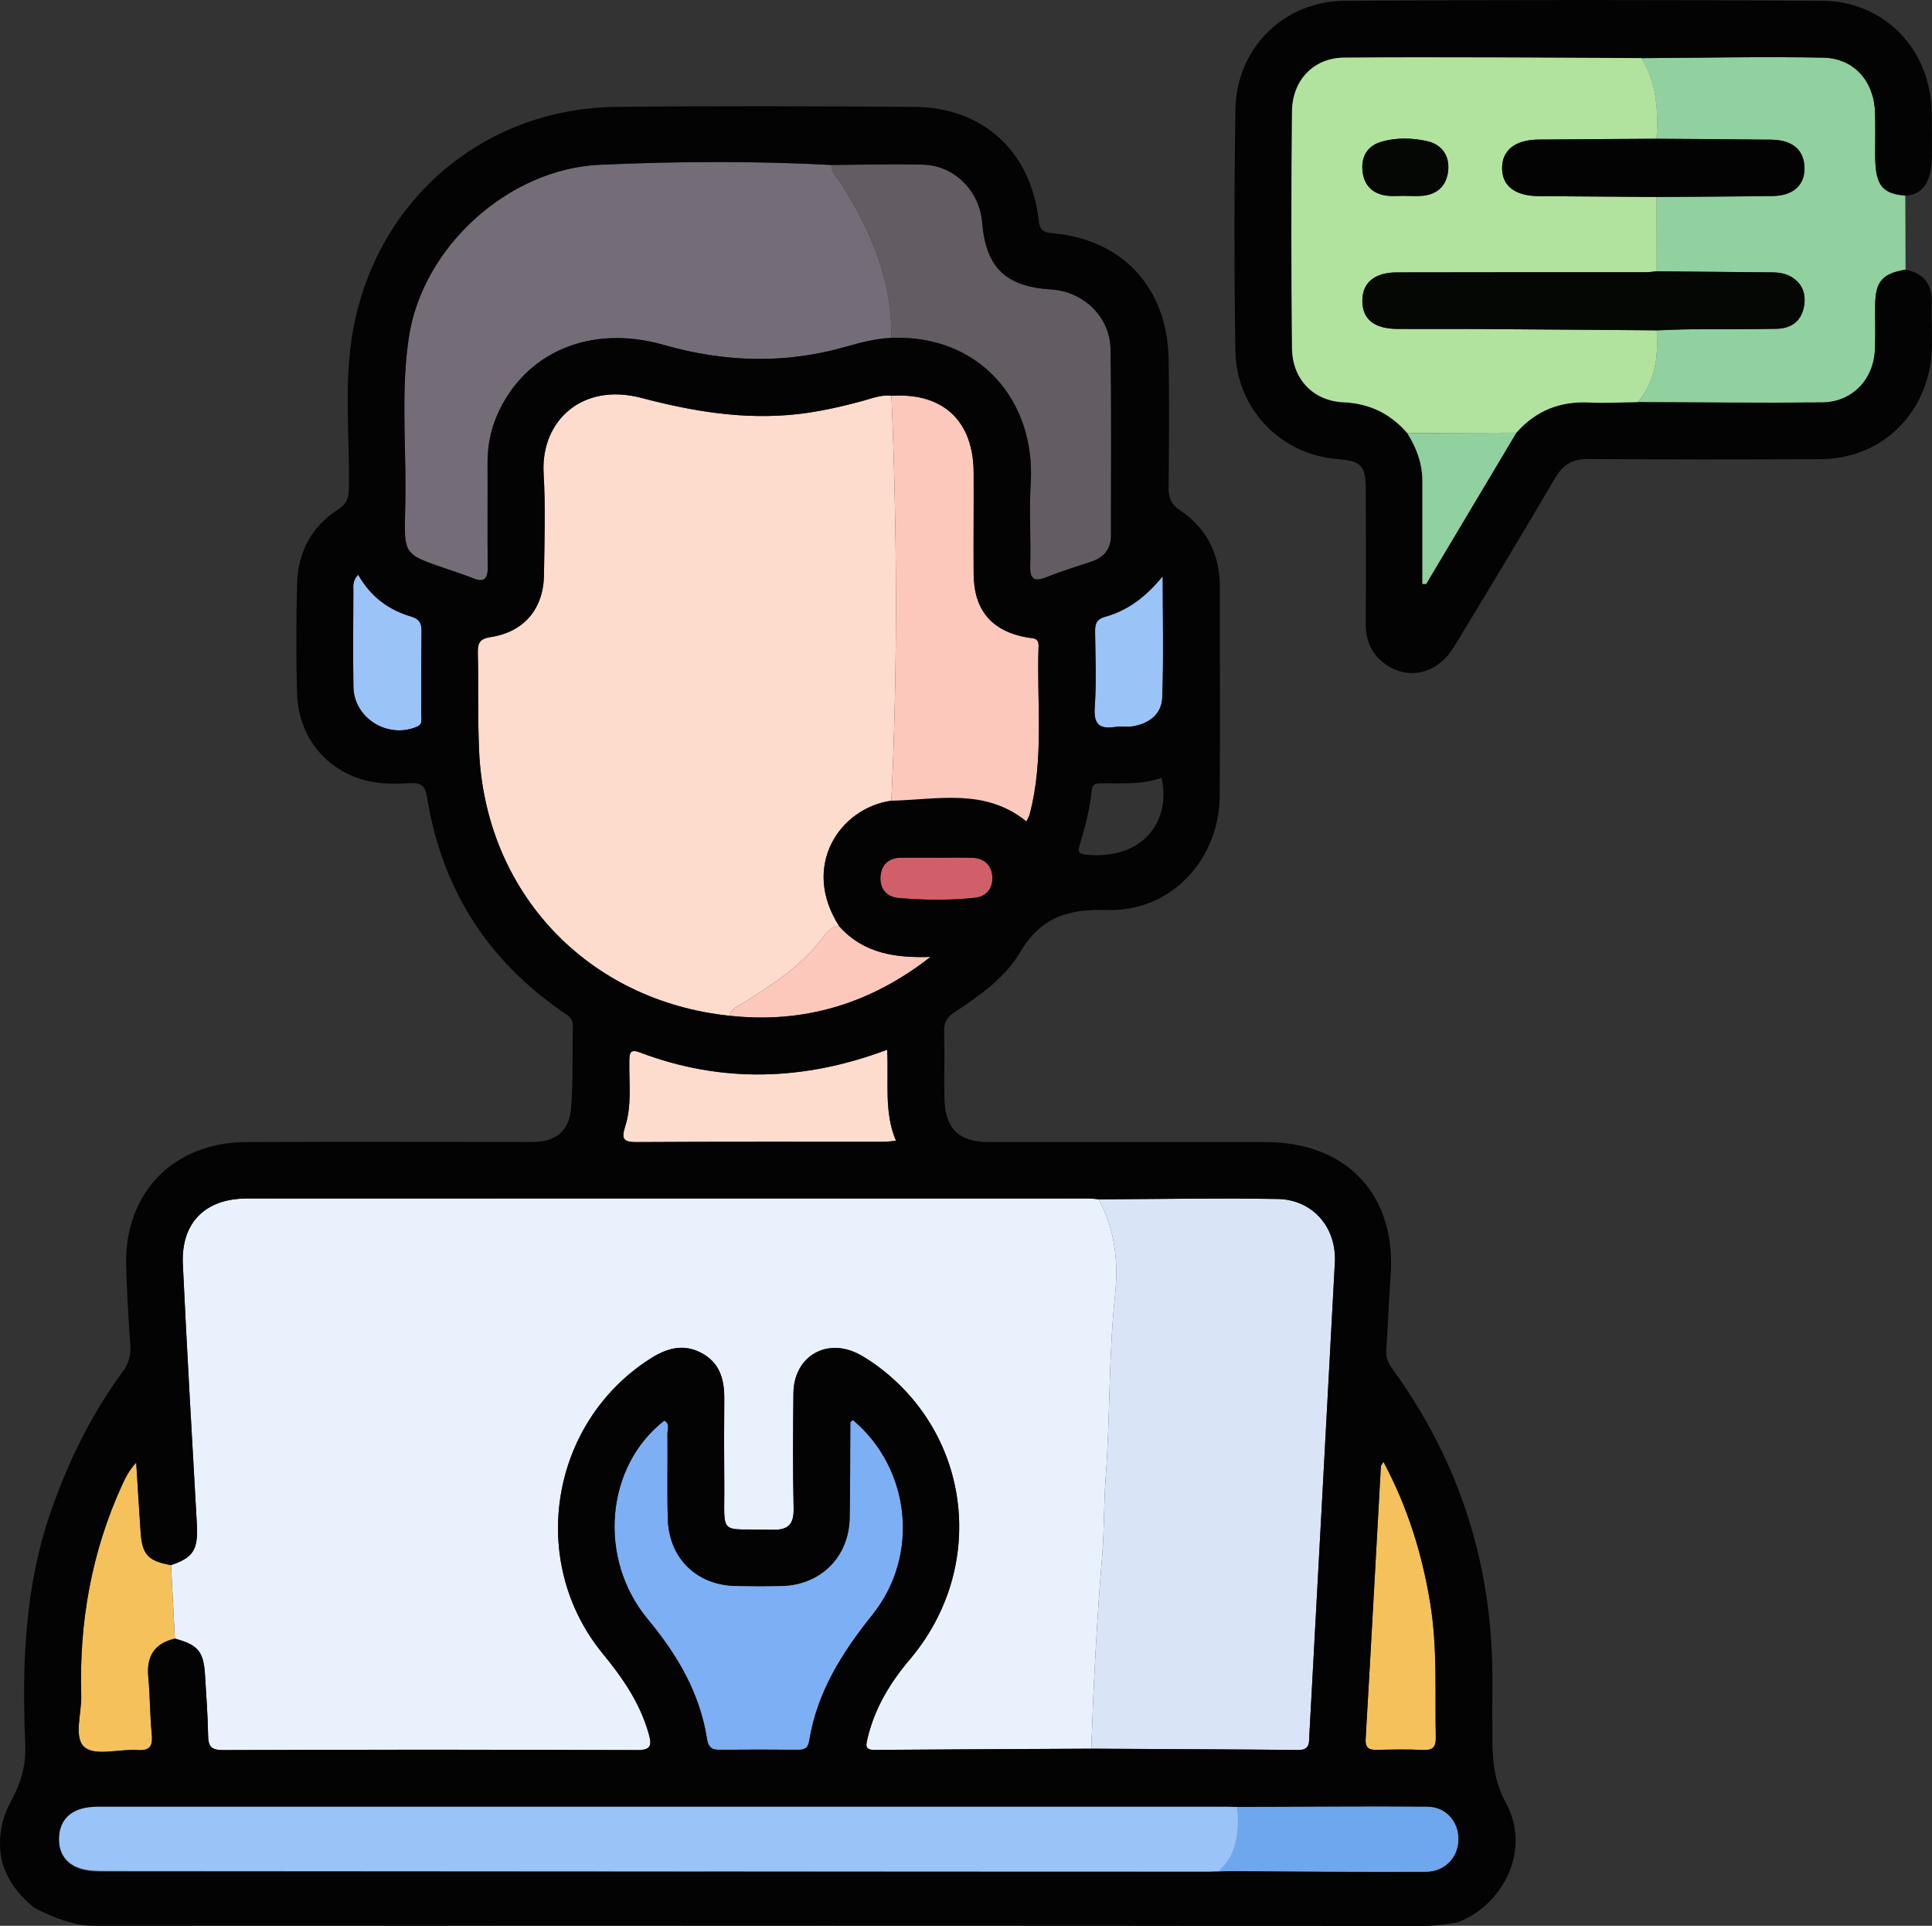 <?xml version="1.0" encoding="UTF-8"?>
<svg id="Layer_2" data-name="Layer 2" xmlns="http://www.w3.org/2000/svg" viewBox="0 0 383.6 382.33">
  <rect x="0" y="0" width="383.6" height="382.33" fill="#333333" stroke="none"/>
  <defs>
    <style>
      .cls-1 {
        fill: #f4c15b;
      }

      .cls-1, .cls-2, .cls-3, .cls-4, .cls-5, .cls-6, .cls-7, .cls-8, .cls-9, .cls-10, .cls-11, .cls-12, .cls-13, .cls-14, .cls-15 {
        stroke-width: 0px;
      }

      .cls-2 {
        fill: #635c63;
      }

      .cls-3 {
        fill: #6ea7ed;
      }

      .cls-4 {
        fill: #9ac3f8;
      }

      .cls-5 {
        fill: #d15f69;
      }

      .cls-6 {
        fill: #d9e5f6;
      }

      .cls-7 {
        fill: #b1e39e;
      }

      .cls-8 {
        fill: #7daff5;
      }

      .cls-9 {
        fill: #91d09f;
      }

      .cls-10 {
        fill: #fddbcd;
      }

      .cls-11 {
        fill: #746d77;
      }

      .cls-12 {
        fill: #fbc8bb;
      }

      .cls-13 {
        fill: #e9f1fd;
      }

      .cls-14 {
        fill: #030303;
      }

      .cls-15 {
        fill: #050705;
      }
    </style>
  </defs>
  <g id="Layer_1-2" data-name="Layer 1">
    <g>
      <path class="cls-9" d="m378.35,53.54c-4.56.75-5.98,2.35-6.03,6.9-.03,2.99.08,5.98-.05,8.97-.26,5.98-4.54,10.43-10.48,10.49-12.21.11-24.41-.03-36.62-.06,3.54-4.15,4.09-9.09,3.76-14.25,2.23-.07,4.46-.19,6.69-.21,5.72-.05,11.44.02,17.15-.1,2.93-.07,4.96-1.57,5.44-4.62.41-2.61-.55-4.67-2.93-5.89-1.47-.75-3.13-.69-4.75-.7-7.2-.05-14.4-.13-21.61-.2,0-4.92-.02-9.84-.03-14.76,7.7-.06,15.41-.08,23.11-.19,4.24-.06,6.56-2.4,6.25-6.09-.28-3.24-2.53-5.04-6.61-5.09-7.58-.1-15.16-.12-22.74-.18.34-5.59.09-11.08-3.03-16.02,12.03-.06,24.07-.33,36.09-.1,6.21.12,10.17,4.74,10.33,10.98.07,2.73.01,5.46.02,8.19,0,5.52.8,6.61,5.99,8.24.02,4.9.03,9.8.05,14.7Z"/>
      <path class="cls-14" d="m378.35,53.54c3.64.69,5.33,2.94,5.19,6.59-.17,4.47.48,8.98-.48,13.42-2.27,10.5-10.85,17.57-21.6,17.61-15.33.06-30.67.09-46-.04-3.13-.03-5.07,1.03-6.64,3.71-6.62,11.26-13.35,22.45-20.14,33.61-3.19,5.24-8.8,6.67-13.41,3.56-2.92-1.97-4.12-4.8-4.1-8.32.06-8.85.03-17.7.01-26.55-.01-4.66-.93-5.63-5.57-5.98-11.3-.88-20.15-9.95-20.32-21.53-.25-15.95-.25-31.92,0-47.87.19-12.16,9.55-21.53,21.78-21.6,31.54-.19,63.09-.19,94.63,0,12.56.07,21.69,9.73,21.84,22.3.03,2.62.06,5.13.05,7.85.06,4.31-.86,8.28-5.28,8.55-5.17-.37-5.98-2.72-5.99-8.24,0-2.73.06-5.46-.02-8.19-.16-6.24-4.12-10.86-10.33-10.98-12.03-.23-24.06.04-36.09.1-19.67-.06-39.35-.26-59.02-.09-6.1.05-10.27,4.51-10.34,10.63-.18,15.69-.17,31.39,0,47.08.07,6.18,4.26,10.46,10.25,10.72,5.2.23,9.3,2.29,12.65,6.12,1.8,2.9,2.98,5.99,2.99,9.45,0,4.97,0,9.94,0,14.92,0,1.86,0,3.72,0,5.57.25,0,.5,0,.75.01,5.97-10.01,11.94-20.02,17.91-30.03,3.85-4.37,8.66-6.29,14.48-6,3.2.16,6.41-.04,9.62-.08,12.21.04,24.42.18,36.62.06,5.94-.05,10.22-4.51,10.48-10.49.13-2.98.01-5.98.05-8.97.05-4.55,1.47-6.15,6.03-6.9Z"/>
      <path class="cls-13" d="m216.67,347.17c-14.33.07-28.66.13-42.99.24-2.04.02-1.76-.94-1.42-2.36,1.42-5.96,4.46-10.97,8.39-15.62,15.35-18.14,12.3-44.56-6.64-58.38-1-.73-2.05-1.41-3.13-2.02-6.51-3.69-13.26.09-13.35,7.55-.09,7.6-.14,15.21.04,22.82.08,3.28-1.08,4.4-4.34,4.3-10.78-.31-9.33,1.56-9.43-9.22-.05-5.61-.04-11.22,0-16.83.03-3.86-.94-7.19-4.63-9.1-3.64-1.87-6.91-.84-10.16,1.25-19.82,12.73-24.3,40.27-9.33,58.51,4,4.87,7.48,9.91,9.16,16.06.6,2.19.35,3.08-2.28,3.07-27.43-.09-54.86-.09-82.3,0-2.4,0-2.92-.79-2.95-2.95-.06-3.99-.38-7.97-.61-11.95-.27-4.67-1.37-5.99-5.98-7.23-.25-4.87-.51-9.73-.76-14.6,4.46-1.51,5.4-3.09,5.12-8.14-.96-17.18-1.97-34.36-2.78-51.54-.39-8.26,4.4-13.1,12.73-13.1,55.75-.03,111.5-.02,167.25,0,.62,0,1.24.1,1.86.16,3.25,6.08,3.97,12.32,3.23,19.32-1.26,11.93-.94,24.01-1.84,35.99-.39,5.21-.26,10.41-.7,15.59-1.07,12.71-1.71,25.43-2.16,38.17Z"/>
      <path class="cls-10" d="m144.8,201.65c-28.13-2.97-48.43-24.4-49.67-52.58-.29-6.47-.1-12.97-.25-19.45-.04-1.9.33-2.81,2.51-3.14,6.64-1,10.52-5.59,10.62-12.32.09-6.73.32-13.49-.07-20.2-.6-10.37,7.62-18.08,19.42-14.97,10.22,2.7,20.43,4.4,31.02,3.22,4.35-.49,8.58-1.46,12.79-2.59,1.91-.51,3.78-1.31,5.83-1.07,1.12,26.8,1.26,53.6-.02,80.4-10.33,1.5-18,13.05-10.32,24.95-1.41,0-2.33.92-3.05,1.91-4.18,5.74-9.99,9.49-15.86,13.19-1.1.69-2.53,1.14-2.94,2.65Z"/>
      <path class="cls-6" d="m216.67,347.17c.45-12.74,1.09-25.46,2.16-38.17.44-5.18.31-10.38.7-15.59.89-11.98.58-24.06,1.84-35.99.74-7.01.02-13.24-3.23-19.32,11.84-.05,23.68-.27,35.52-.07,6.99.12,11.74,5.64,11.37,12.64-1.66,31.25-3.37,62.49-5.06,93.73-.08,1.47.19,3.04-2.18,3.02-13.71-.13-27.41-.17-41.12-.25Z"/>
      <path class="cls-11" d="m176.97,67.08c-3.01.13-5.91.86-8.77,1.69-12.17,3.53-24.24,3.18-36.41-.3-14.63-4.19-27.75,1.54-33.13,14.07-1.3,3.02-1.86,6.17-1.85,9.45.03,6.85-.05,13.7.04,20.55.03,2.5-.83,3.21-3.1,2.18-.23-.1-.47-.17-.7-.26-14.52-5.26-12.59-2.47-12.54-17.43.04-10.07-.84-20.17.7-30.2,2.77-17.92,19.8-33.32,37.92-34.12,15.3-.68,30.61-.77,45.92.04.09,1.74,1.41,2.83,2.24,4.16,5.75,9.25,9.89,19,9.68,30.16Z"/>
      <path class="cls-4" d="m244.27,371.46c-1.37.04-2.74.12-4.11.12-72.96,0-145.91-.11-218.87-.13-1.61,0-3.27.01-4.82-.37-3.18-.79-4.87-3.06-4.78-6.28.09-3.21,1.86-5.36,5.1-6.03,1.09-.22,2.23-.25,3.35-.25,74.33-.01,148.66-.01,222.99,0,.87,0,1.74.11,2.6.17.14,4.29,1.01,8.78-1.46,12.77Z"/>
      <path class="cls-2" d="m176.97,67.08c.21-11.16-3.93-20.91-9.68-30.16-.83-1.33-2.16-2.42-2.24-4.16,6.1-.03,12.2-.22,18.3-.06,6.18.17,11.17,5.24,11.68,11.46.73,8.97,4.63,12.75,13.73,13.32,6.37.4,11.66,5.43,11.76,11.83.2,12.33.07,24.66.09,36.98,0,2.75-1.42,4.38-3.94,5.23-2.95.99-5.93,1.9-8.81,3.05-2.42.97-3.37.57-3.29-2.24.15-5.48-.23-10.97.1-16.43.99-16.46-10.31-29.53-27.68-28.81Z"/>
      <path class="cls-12" d="m176.98,158.97c1.28-26.8,1.14-53.6.02-80.4,10.23-.66,16.27,4.95,16.32,15.24.03,6.73-.05,13.46,0,20.18.06,7.16,3.63,11.35,10.66,12.57,1.08.19,2.3-.03,2.23,1.72-.4,11.17,1.15,22.44-1.79,33.47-.09.35-.3.67-.62,1.34-8.15-6.69-17.81-3.17-26.84-4.13Z"/>
      <path class="cls-8" d="m169.36,281.94c11.42,9.61,13.34,26.84,3.85,38.67-6.03,7.52-10.98,15.37-12.54,25.01-.24,1.48-.93,1.79-2.23,1.78-5.23-.04-10.47-.05-15.7,0-1.59.02-2.14-.72-2.37-2.19-1.43-9.14-5.92-16.71-11.76-23.74-10.02-12.07-8.38-30.37,3.29-39.42,1.17.64.61,1.77.62,2.64.06,5.61-.08,11.21.07,16.82.22,7.89,5.74,13.24,13.58,13.37,2.99.05,5.98.05,8.97,0,7.74-.14,13.39-5.71,13.56-13.47.13-6.35.08-12.7.13-19.05,0-.07.17-.14.53-.41Z"/>
      <path class="cls-10" d="m176.14,208.41c.36,6.38-.68,12.3,1.76,18.08-1,.09-1.72.2-2.44.2-16.33.01-32.67-.04-49,.06-2.56.02-3.17-.51-2.35-3.05,1.37-4.22.77-8.65.84-13,.02-1.43.04-2.53,2.03-1.78,16.31,6.19,32.62,5.69,49.16-.51Z"/>
      <path class="cls-1" d="m33.96,310.73c.26,4.87.51,9.73.76,14.6-4.1.94-5.67,3.52-5.28,7.65.35,3.71.32,7.46.68,11.17.22,2.27-.1,3.48-2.82,3.3-3.59-.24-8.32,1.24-10.49-.54-2.27-1.87-.58-6.78-.69-10.35-.43-14.49,2.05-28.44,8.09-41.68.71-1.55,1.47-3.08,2.83-4.5.29,4.61.56,9.22.88,13.83.31,4.46,1.47,5.69,6.03,6.53Z"/>
      <path class="cls-3" d="m241.96,371.46c4.03-3.58,3.91-8.48,3.77-12.77,12.55-.65,25.11-.16,37.66-.05,3.81.03,6.28,3.08,6.19,6.62-.09,3.5-2.67,6.33-6.51,6.35-12.93.07-28.18-.08-41.11-.15Z"/>
      <path class="cls-1" d="m274.68,290.22c4.82,9.03,7.74,18.41,9.32,28.25,1.42,8.78.9,17.63,1.08,26.46.04,1.97-.62,2.6-2.57,2.51-2.98-.15-5.98-.09-8.96-.02-1.62.04-2.52-.22-2.4-2.22,1.05-18.02,2.02-36.04,3.02-54.05.01-.19.2-.38.51-.92Z"/>
      <path class="cls-4" d="m230.87,114.38c0,8.04.19,16.09-.09,24.11-.12,3.33-2.65,5.22-5.95,5.73-1.1.17-2.26-.07-3.35.1-3.15.49-4.36-.47-4.11-3.93.35-4.96.13-9.96.07-14.94-.02-1.54.26-2.51,1.99-2.99,4.61-1.29,8.19-4.07,11.46-8.08Z"/>
      <path class="cls-4" d="m71.12,114.1c2.46,4.35,6,6.96,10.44,8.28,1.6.48,2.17,1.25,2.14,2.89-.08,5.6-.02,11.21-.05,16.81,0,.79.31,1.69-.83,2.18-5.78,2.51-12.56-1.65-12.65-7.91-.1-6.35-.03-12.7-.01-19.05,0-.97-.19-2.01.96-3.21Z"/>
      <path class="cls-12" d="m144.8,201.65c.41-1.51,1.84-1.95,2.94-2.65,5.88-3.7,11.68-7.44,15.86-13.19.72-.99,1.64-1.91,3.05-1.91,4.85,5.43,11.23,6.3,18.12,6.06-11.82,9.24-25.05,13.33-39.97,11.68Z"/>
      <path class="cls-5" d="m186.01,170.3c2.37,0,4.73-.06,7.1.02,2.34.08,3.77,1.48,3.92,3.72.15,2.25-1.12,3.95-3.4,4.2-5.08.56-10.19.48-15.27.05-2.4-.21-3.79-1.98-3.52-4.46.25-2.27,1.74-3.51,4.07-3.54,2.37-.03,4.73,0,7.1,0,0,0,0,0,0,.01Z"/>
      <path class="cls-7" d="m328.94,65.58c.33,5.17-.22,10.11-3.76,14.25-3.21.04-6.42.24-9.62.08-5.82-.29-10.64,1.63-14.48,6-7.22.03-14.44.05-21.65.08-3.35-3.83-7.45-5.89-12.65-6.12-5.98-.26-10.18-4.54-10.25-10.72-.17-15.69-.17-31.39,0-47.08.07-6.12,4.25-10.58,10.34-10.63,19.67-.17,39.34.03,59.02.09,3.11,4.94,3.36,10.43,3.03,16.02-7.81.05-15.62.09-23.43.16-4.63.04-7.23,2.09-7.24,5.65-.01,3.54,2.56,5.54,7.23,5.58,7.81.06,15.62.11,23.43.16,0,4.92.02,9.84.03,14.76-.74.07-1.48.19-2.22.19-16.46.01-32.91-.02-49.37.03-4.49.01-6.86,2.09-6.85,5.65,0,3.6,2.32,5.52,6.87,5.57,5.24.05,10.47-.01,15.71.02,11.96.07,23.92.17,35.87.26Zm-50.18-26.7s0,0,0,.01c1.24,0,2.5.1,3.73-.02,3.06-.28,4.8-2.19,5.05-5.08.26-2.93-1.3-5.12-4.22-5.77-2.92-.65-5.97-.72-8.87.07-2.9.79-4.26,2.96-3.92,5.96.33,2.81,2.04,4.46,4.86,4.81,1.1.13,2.24.02,3.36.02Z"/>
      <path class="cls-9" d="m279.42,85.99c7.22-.03,14.44-.05,21.65-.08-5.97,10.01-11.94,20.02-17.91,30.03-.25,0-.5,0-.75-.01,0-1.86,0-3.72,0-5.57,0-4.97,0-9.94,0-14.92,0-3.46-1.19-6.56-2.99-9.45Z"/>
      <path class="cls-15" d="m328.94,65.58c-11.96-.09-23.92-.19-35.87-.26-5.24-.03-10.47.03-15.71-.02-4.56-.04-6.87-1.97-6.87-5.57,0-3.57,2.36-5.64,6.85-5.65,16.46-.05,32.91-.02,49.37-.03.74,0,1.48-.13,2.22-.19,7.2.07,14.4.14,21.61.2,1.62.01,3.28-.05,4.75.7,2.38,1.22,3.34,3.29,2.93,5.89-.48,3.05-2.5,4.55-5.44,4.62-5.71.13-11.43.06-17.15.1-2.23.02-4.46.13-6.69.21Z"/>
      <path class="cls-14" d="m328.9,39.1c-7.81-.05-15.62-.1-23.43-.16-4.67-.04-7.24-2.03-7.23-5.58.01-3.56,2.61-5.61,7.24-5.65,7.81-.07,15.62-.11,23.43-.16,7.58.06,15.16.08,22.74.18,4.08.05,6.33,1.85,6.61,5.09.31,3.7-2.01,6.03-6.25,6.09-7.7.11-15.41.13-23.11.19Z"/>
      <path class="cls-15" d="m278.76,38.87c-1.12,0-2.25.11-3.36-.02-2.82-.34-4.54-1.99-4.86-4.81-.35-2.99,1.01-5.17,3.92-5.96,2.9-.79,5.95-.71,8.87-.07,2.92.65,4.48,2.84,4.22,5.77-.25,2.88-1.99,4.79-5.05,5.08-1.23.11-2.49.02-3.73.02,0,0,0,0,0-.01Z"/>
      <path class="cls-14" d="m282.49,382.33c-88.03-.03-176.05-.03-264.08,0-5.22,0-11.67-3.62-11.67-3.62-3.03-2.5-5.37-5.49-6.34-9.17,0-.03-.01-.06-.02-.09-.88-3.99-.21-8.16,1.75-11.75s3.07-7.05,2.88-11.42c-.65-15.47-.17-30.88,4.95-45.79,3.49-10.16,8.13-19.67,14.51-28.31,1.05-1.42,1.53-3.18,1.41-4.94-.37-5.35-.7-10.7-.83-16.06-.36-14.33,9.37-24.37,23.78-24.44,18.95-.09,37.91-.02,56.86-.02,4.54,0,7.31-2.06,7.69-6.66.45-5.45.23-10.96.35-16.44.03-1.56-1.13-2.11-2.12-2.8-15.05-10.38-23.97-24.64-26.84-42.66-.36-2.24-1.26-2.8-3.38-2.67-2.47.15-5.03.18-7.45-.26-8.68-1.57-14.7-8.58-14.96-17.56-.21-7.23-.17-14.47,0-21.69.15-6.23,2.78-11.38,8.08-14.78,1.76-1.13,2.17-2.26,2.2-4.16.19-9.96-.94-19.99.57-29.88,4.08-26.76,25.66-45.63,52.58-45.94,19.7-.22,39.41-.14,59.11,0,13.67.09,23.17,8.83,24.71,22.51.22,1.93.9,2.43,2.74,2.58,13.88,1.18,22.83,10.84,23.06,24.98.14,8.48.07,16.96,0,25.44-.02,2,.38,3.3,2.26,4.57,5.31,3.57,7.92,8.77,7.91,15.24-.02,13.84.08,27.68-.03,41.52-.1,12.69-9.74,23.02-22.41,22.61-7.85-.25-13.17,1.51-17.3,8.51-2.95,5-7.99,8.52-12.9,11.76-1.53,1.01-2.17,2.05-2.11,3.89.14,4.36-.02,8.73.06,13.09.12,6.16,2.82,8.81,8.79,8.82,18.33,0,36.66-.02,54.99,0,16.25.02,26.04,10.62,24.81,26.71-.37,4.85-.5,9.71-.86,14.56-.11,1.5.38,2.61,1.22,3.76,13.63,18.76,20.15,39.78,19.85,62.94-.04,3.24,0,6.48,0,9.73,0,4.69.23,9.01,2.71,13.53,4.87,8.88-.06,19.92-9.54,23.67,0,0-3.82.73-6.97.73-88.03-.03-176.05-.03-264.08,0m225.86-10.86c12.93.07,25.87.22,38.8.15,3.84-.02,6.42-2.86,6.51-6.35.09-3.54-2.38-6.58-6.19-6.62-12.55-.11-25.04.05-37.66.05-.93,0-1.74-.05-2.6-.05-74.33,0-148.66,0-222.99,0-1.12,0-2.26.02-3.35.25-3.24.67-5.01,2.81-5.1,6.03-.09,3.23,1.6,5.5,4.78,6.28,1.54.38,3.21.37,4.82.37,72.96.02,145.91.01,218.87,0,1.37,0,2.74-.08,4.11-.12ZM165.04,32.75c-15.3-.82-30.61-.72-45.92-.04-18.12.81-35.15,16.2-37.92,34.12-1.55,10.03-.67,20.14-.7,30.2-.06,14.96-1.98,12.17,12.54,17.43.23.08.48.15.7.26,2.27,1.03,3.14.32,3.1-2.18-.09-6.85,0-13.7-.04-20.55-.01-3.28.55-6.44,1.85-9.45,5.38-12.53,18.5-18.26,33.13-14.07,12.17,3.49,24.23,3.83,36.41.3,2.87-.83,5.77-1.55,8.77-1.69,17.38-.72,28.67,12.36,27.68,28.81-.33,5.46.05,10.96-.1,16.43-.08,2.8.87,3.21,3.29,2.24,2.88-1.15,5.86-2.06,8.81-3.05,2.52-.84,3.95-2.48,3.94-5.23-.02-12.33.11-24.66-.09-36.98-.1-6.4-5.39-11.44-11.76-11.83-9.1-.57-12.99-4.35-13.73-13.32-.51-6.22-5.49-11.29-11.68-11.46-6.09-.17-12.2.02-18.3.06Zm11.95,45.81c-2.05-.24-3.92.56-5.83,1.07-4.21,1.13-8.44,2.1-12.79,2.59-10.59,1.18-20.8-.53-31.02-3.22-11.81-3.11-20.02,4.6-19.42,14.97.39,6.71.16,13.46.07,20.2-.09,6.73-3.98,11.32-10.62,12.32-2.18.33-2.55,1.23-2.51,3.14.15,6.48-.04,12.98.25,19.45,1.25,28.18,21.55,49.61,49.67,52.58,14.92,1.65,28.15-2.44,39.97-11.68-6.89.23-13.27-.63-18.12-6.06-7.68-11.89,0-23.45,10.32-24.95,9.31-.23,18.69-2.56,26.84,4.13.31-.67.52-.99.62-1.34,2.95-11.03,1.39-22.3,1.79-33.47.06-1.75-1.15-1.53-2.23-1.72-7.03-1.22-10.61-5.41-10.66-12.57-.05-6.73.03-13.46,0-20.18-.05-10.29-6.09-15.9-16.32-15.24ZM33.96,310.73c-4.56-.84-5.72-2.08-6.03-6.53-.32-4.61-.59-9.22-.88-13.83-1.36,1.43-2.12,2.95-2.83,4.5-6.04,13.24-8.52,27.18-8.09,41.68.11,3.58-1.59,8.49.69,10.35,2.17,1.78,6.9.3,10.49.54,2.71.18,3.04-1.02,2.82-3.3-.36-3.71-.32-7.46-.68-11.17-.39-4.13,1.18-6.71,5.28-7.65,4.6,1.24,5.7,2.56,5.98,7.23.23,3.98.55,7.96.61,11.95.03,2.16.55,2.96,2.95,2.95,27.43-.1,54.86-.09,82.3,0,2.63,0,2.88-.88,2.28-3.07-1.69-6.16-5.17-11.19-9.16-16.06-14.97-18.24-10.49-45.78,9.33-58.51,3.25-2.09,6.52-3.13,10.16-1.25,3.69,1.9,4.66,5.23,4.63,9.1-.05,5.61-.05,11.22,0,16.83.1,10.78-1.35,8.91,9.43,9.22,3.26.09,4.42-1.02,4.34-4.3-.18-7.6-.12-15.21-.04-22.82.09-7.46,6.84-11.24,13.35-7.55,1.08.61,2.13,1.29,3.13,2.02,18.95,13.82,21.99,40.24,6.64,58.38-3.93,4.64-6.97,9.66-8.39,15.62-.34,1.42-.62,2.37,1.42,2.36,14.33-.11,28.66-.17,42.99-.24,13.71.07,27.41.12,41.12.25,2.37.02,2.1-1.55,2.18-3.02,1.69-31.24,3.4-62.49,5.06-93.73.37-7-4.38-12.52-11.37-12.64-11.84-.2-23.68.02-35.52.07-.62-.05-1.24-.16-1.86-.16-55.75,0-111.5-.02-167.25,0-8.33,0-13.12,4.84-12.73,13.1.81,17.19,1.82,34.36,2.78,51.54.28,5.05-.66,6.63-5.12,8.14Zm135.4-28.8c-.36.27-.53.34-.53.41-.04,6.35,0,12.7-.13,19.05-.16,7.76-5.82,13.32-13.56,13.47-2.99.06-5.98.05-8.97,0-7.84-.12-13.36-5.48-13.58-13.37-.16-5.6,0-11.21-.07-16.82,0-.87.56-2-.62-2.64-11.67,9.05-13.31,27.35-3.29,39.42,5.84,7.03,10.33,14.6,11.76,23.74.23,1.47.78,2.21,2.37,2.19,5.23-.05,10.46-.04,15.7,0,1.3,0,1.99-.3,2.23-1.78,1.55-9.64,6.51-17.49,12.54-25.01,9.49-11.83,7.57-29.06-3.85-38.67Zm6.78-73.53c-16.54,6.21-32.85,6.7-49.16.51-1.98-.75-2,.35-2.03,1.78-.07,4.35.53,8.78-.84,13-.82,2.53-.21,3.06,2.35,3.05,16.33-.1,32.66-.05,49-.06.72,0,1.43-.11,2.44-.2-2.44-5.78-1.39-11.71-1.76-18.08Zm98.54,81.81c-.31.55-.5.73-.51.92-1,18.02-1.97,36.04-3.02,54.05-.12,2,.78,2.26,2.4,2.22,2.99-.08,5.98-.13,8.96.02,1.95.09,2.61-.53,2.57-2.51-.18-8.83.34-17.68-1.08-26.46-1.59-9.84-4.5-19.22-9.32-28.25Zm-43.81-175.84c-3.26,4.02-6.84,6.8-11.46,8.08-1.73.48-2.01,1.45-1.99,2.99.07,4.98.29,9.98-.07,14.94-.25,3.45.96,4.42,4.11,3.93,1.1-.17,2.26.07,3.35-.1,3.29-.52,5.83-2.4,5.95-5.73.29-8.03.09-16.07.09-24.11Zm-159.75-.28c-1.16,1.2-.96,2.24-.96,3.21-.02,6.35-.09,12.7.01,19.05.1,6.26,6.87,10.42,12.65,7.91,1.14-.5.83-1.4.83-2.18.03-5.6-.03-11.21.05-16.81.02-1.64-.54-2.42-2.14-2.89-4.44-1.32-7.98-3.93-10.44-8.28Zm159.5,40.32c-3.79,1.39-7.76,1.09-11.7,1.11-1.01,0-2.03-.08-2.16,1.37-.34,3.73-1.33,7.32-2.39,10.89-.32,1.08-.39,1.73,1.17,1.89,11.91,1.19,17-7.21,15.07-15.26Zm-44.61,15.87s0,0,0-.01c-2.37,0-4.73-.02-7.1,0-2.34.03-3.83,1.27-4.07,3.54-.27,2.48,1.12,4.25,3.52,4.46,5.08.44,10.2.51,15.27-.05,2.28-.25,3.55-1.95,3.4-4.2-.15-2.24-1.58-3.64-3.92-3.72-2.36-.08-4.73-.02-7.1-.02Z"/>
    </g>
  </g>
</svg>